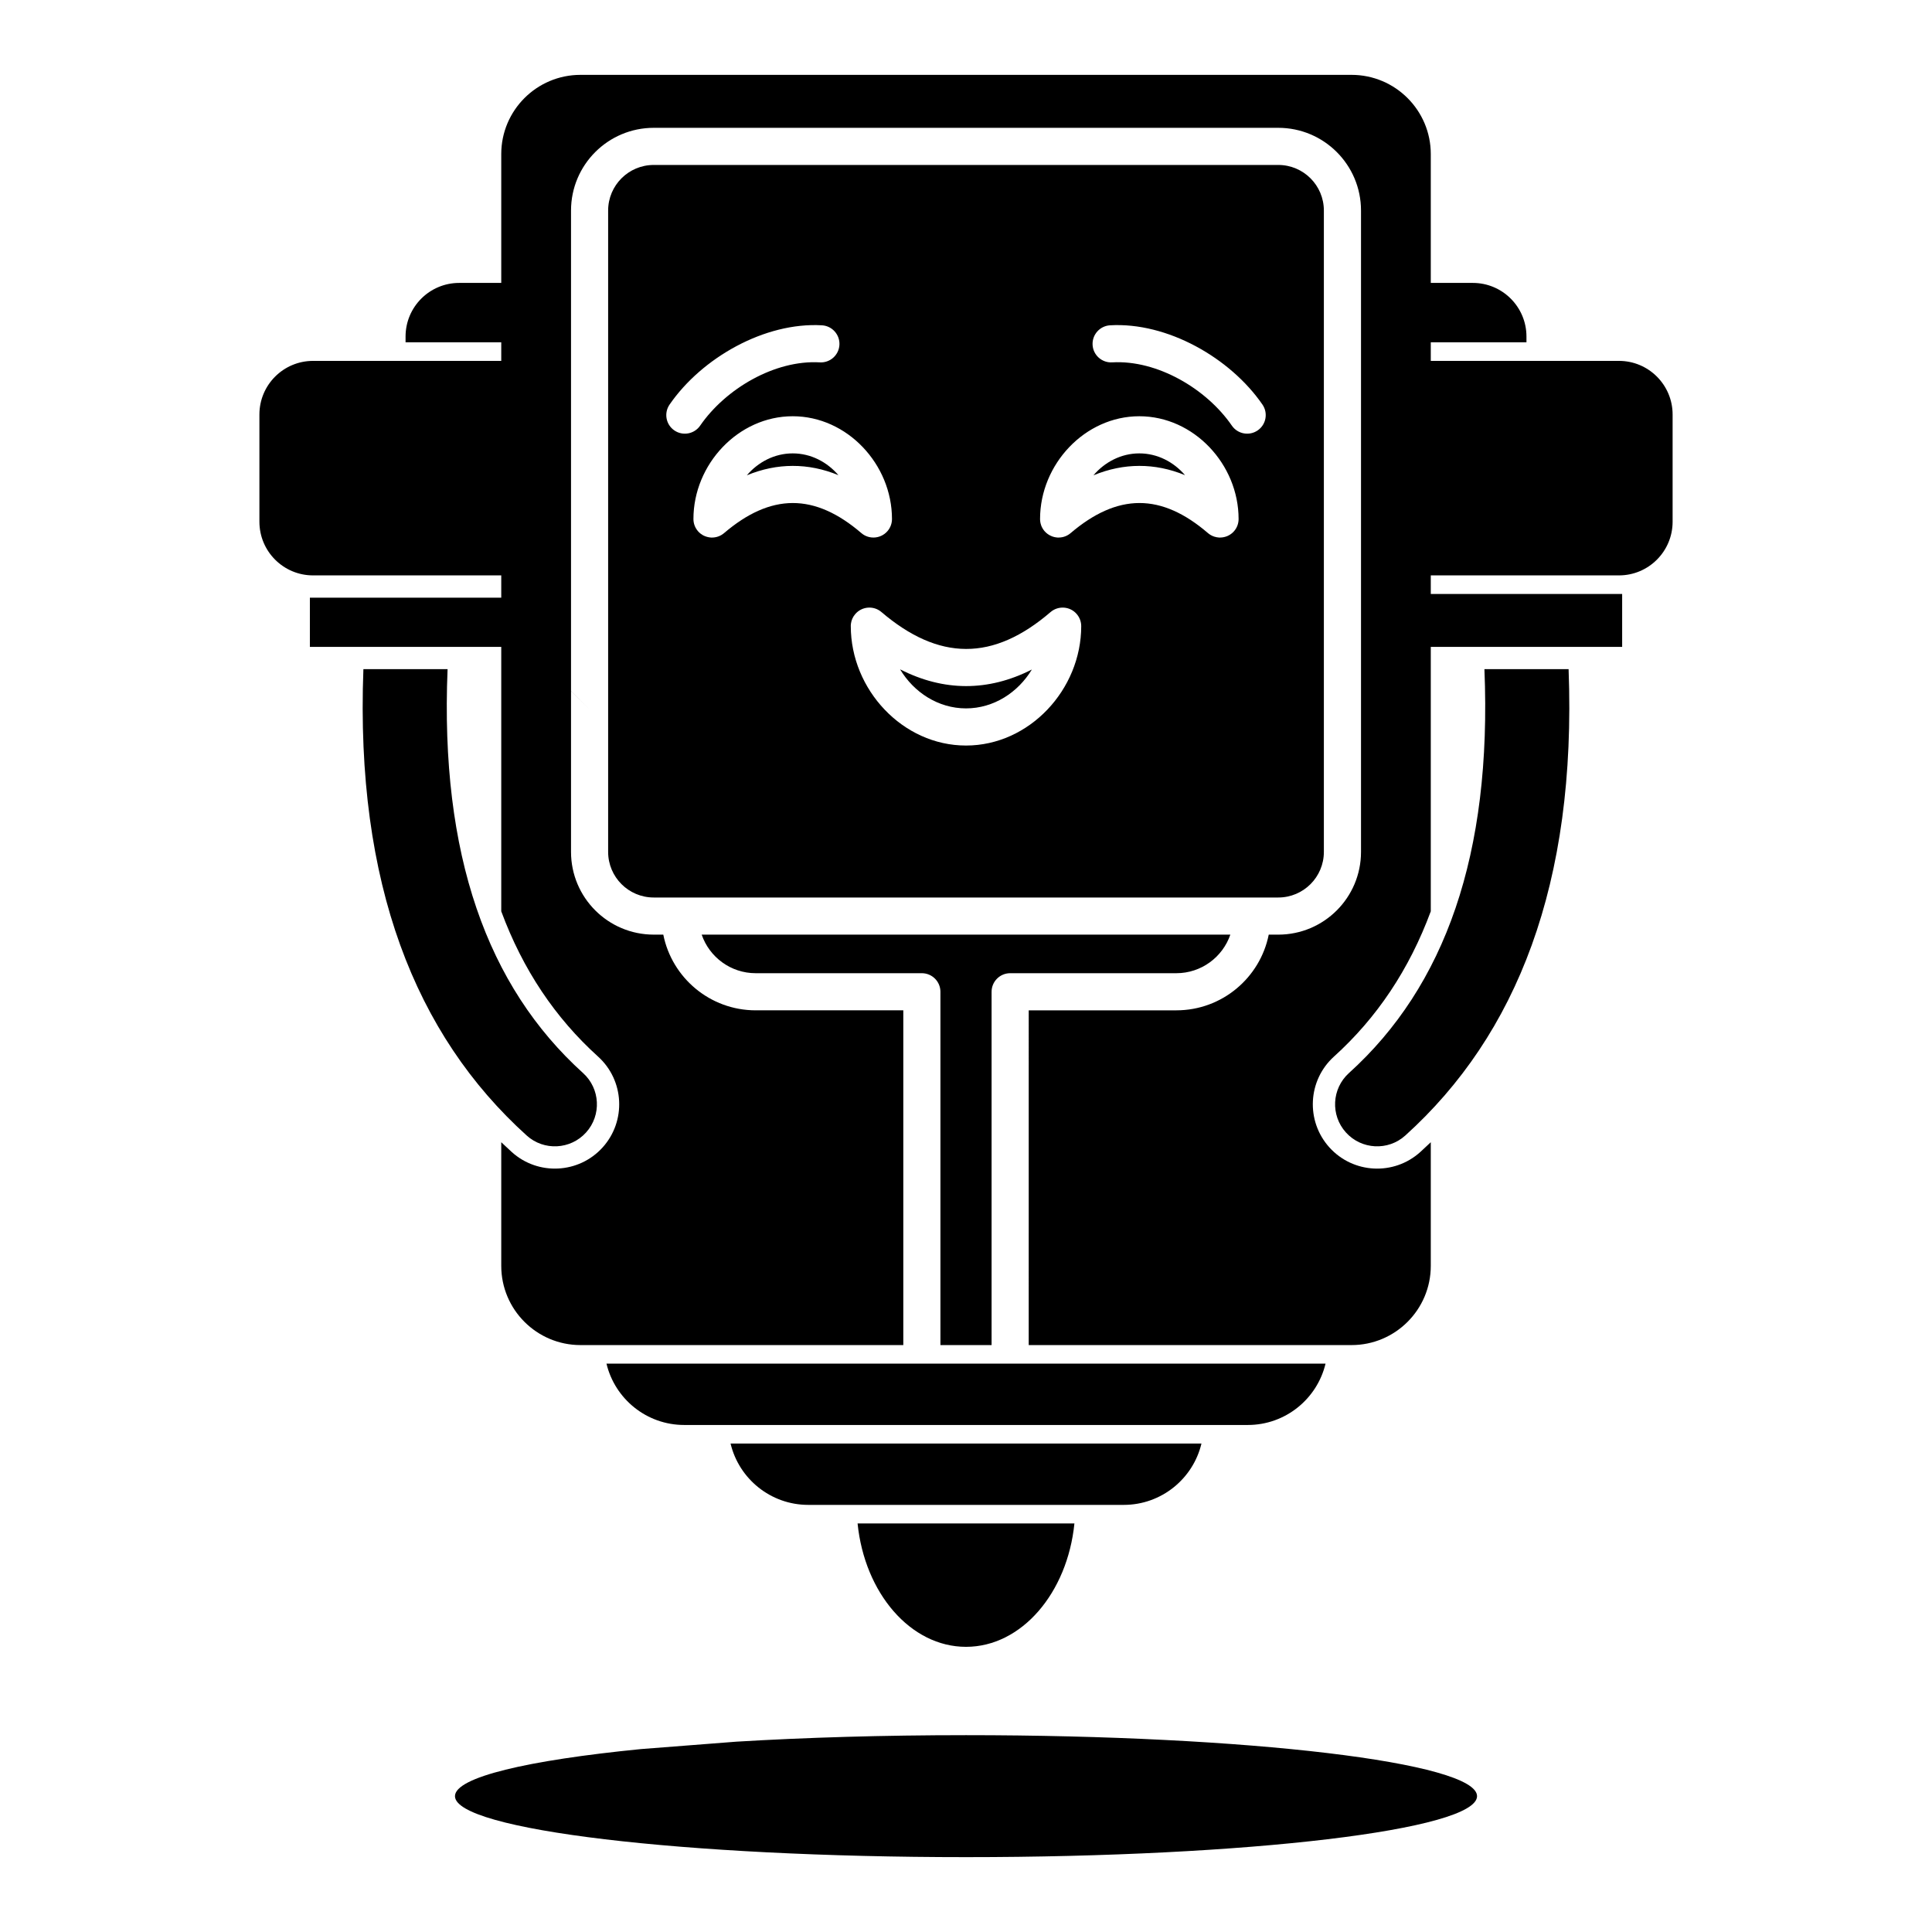<?xml version="1.0" encoding="UTF-8"?>
<!-- Uploaded to: SVG Repo, www.svgrepo.com, Generator: SVG Repo Mixer Tools -->
<svg fill="#000000" width="800px" height="800px" version="1.1" viewBox="144 144 512 512" xmlns="http://www.w3.org/2000/svg">
 <path d="m339.15 605.56c18.301-1.105 38.977-1.723 60.852-1.723 74.742 0 135.43 7.242 135.43 16.164 0 8.918-60.684 16.16-135.43 16.16-74.746 0-135.43-7.242-135.43-16.16 0-5.016 19.199-9.504 49.289-12.477zm89.582-57.832c-1.859 18.441-14.02 32.699-28.73 32.699s-26.875-14.258-28.734-32.699zm33.664-21.176h-124.79c2.215 9.32 10.609 16.258 20.598 16.258h83.602c9.984 0 18.379-6.938 20.594-16.258zm32.887-21.176h-190.56c2.223 9.32 10.605 16.258 20.605 16.258h149.35c9.996 0 18.379-6.938 20.605-16.258zm-25.23-113.69h-140.1c2.035 5.945 7.684 10.223 14.316 10.223h44.031c2.719 0 4.922 2.207 4.922 4.922v93.629h13.559v-93.629c0-2.715 2.207-4.922 4.922-4.922h44.035c6.629 0 12.277-4.277 14.316-10.223zm-207.44-70.355c-2.019 49.148 10.477 84.074 35.906 107.04 4.566 4.133 4.918 11.18 0.797 15.746-4.125 4.562-11.18 4.93-15.746 0.797-29.5-26.648-45.41-66.68-43.266-123.58zm297.08 0h-22.305c2.016 49.148-10.48 84.074-35.906 107.04-4.566 4.133-4.922 11.18-0.797 15.746 4.121 4.562 11.176 4.93 15.742 0.797 29.5-26.648 45.41-66.68 43.266-123.58zm-254.53 5.785v-127.32c0-6.672 5.414-12.082 12.082-12.082h165.51c6.672 0 12.082 5.41 12.082 12.082v169.97c0 6.668-5.41 12.082-12.082 12.082h-165.51c-6.668 0-12.082-5.414-12.082-12.082zm64.344-17.828-0.039 0.43v0.219c0 16.797 13.738 31.637 30.535 31.637s30.531-14.84 30.531-31.637c0-1.133-0.395-2.285-1.191-3.207-1.758-2.059-4.871-2.293-6.938-0.523-7.488 6.438-14.906 9.793-22.395 9.77-7.496-0.008-14.938-3.394-22.434-9.789-2.066-1.762-5.176-1.504-6.938 0.562-0.641 0.746-1.016 1.633-1.133 2.539zm13.02 12.09c3.66 6.094 10.094 10.352 17.477 10.352 7.359 0 13.785-4.238 17.453-10.301-5.824 2.961-11.66 4.398-17.465 4.391-5.805-0.012-11.641-1.469-17.465-4.441zm-53.551-36.602 0.109 0.117c0.355 0.383 0.766 0.699 1.199 0.945l0.109 0.059c0.641 0.324 1.328 0.512 2.035 0.559h0.258c1.133 0 2.262-0.383 3.188-1.168 6.09-5.195 12.113-7.973 18.203-7.981 6.082-0.012 12.094 2.734 18.184 7.961 0.297 0.266 0.621 0.469 0.957 0.648l0.188 0.086c0.629 0.297 1.328 0.453 2.055 0.453h0.012c1.375 0 2.754-0.578 3.727-1.711 0.797-0.926 1.184-2.066 1.184-3.207 0-14.465-11.848-27.227-26.305-27.227-14.465 0-26.312 12.762-26.312 27.227 0 1.238 0.453 2.371 1.211 3.238zm90.934-1.586 0.027 0.098c0.199 0.512 0.484 1.004 0.855 1.445 0.484 0.562 1.074 0.996 1.715 1.281 0.539 0.254 1.148 0.402 1.781 0.441h0.254c1.211 0 2.332-0.441 3.188-1.18 6.094-5.184 12.113-7.961 18.207-7.969 6.078-0.012 12.09 2.734 18.172 7.961 0.492 0.422 1.043 0.727 1.613 0.922l0.121 0.039c0.402 0.129 0.805 0.199 1.227 0.227h0.246c1.391 0 2.766-0.578 3.742-1.711 0.797-0.926 1.18-2.066 1.18-3.207 0-14.465-11.848-27.227-26.312-27.227-14.453 0-26.301 12.762-26.301 27.227 0 0.578 0.098 1.141 0.285 1.652zm-53.719-13.266c-3-3.492-7.301-5.773-12.113-5.773-4.832 0-9.16 2.301-12.16 5.812 4.055-1.672 8.105-2.496 12.152-2.496 4.023-0.012 8.078 0.797 12.121 2.457zm91.855 0c-3-3.492-7.309-5.773-12.121-5.773-4.82 0-9.152 2.301-12.152 5.812 4.055-1.672 8.109-2.496 12.152-2.496 4.023-0.012 8.078 0.797 12.121 2.457zm-96.215-39.715c-15.145-0.883-31.852 8.602-40.391 21.012-1.535 2.231-0.977 5.301 1.258 6.836 2.242 1.547 5.305 0.977 6.848-1.258 6.723-9.77 19.781-17.457 31.715-16.77 2.707 0.16 5.039-1.906 5.195-4.621 0.156-2.707-1.91-5.039-4.625-5.199zm76.91 9.82c11.938-0.688 24.992 7 31.715 16.77 1.543 2.234 4.606 2.805 6.848 1.258 2.234-1.535 2.797-4.606 1.262-6.836-8.543-12.41-25.25-21.895-40.395-21.012-2.707 0.16-4.781 2.492-4.625 5.199 0.156 2.715 2.488 4.781 5.195 4.621zm-22.121 260.43h85.551c11.59 0 21-9.41 21-20.992v-32.766c-0.918 0.875-1.844 1.742-2.785 2.598-6.988 6.309-17.773 5.758-24.078-1.219-6.309-6.988-5.769-17.781 1.219-24.09 11.344-10.254 19.914-23.016 25.645-38.484v-70.082h50.715v-14.02h-50.715v-4.922h49.879c7.84 0 14.207-6.367 14.207-14.219v-28.418c0-7.84-6.367-14.207-14.207-14.207h-49.879v-4.922h25.355v-1.535c0-7.84-6.367-14.207-14.207-14.207h-11.148v-34.145c0-11.582-9.41-20.992-21-20.992h-204.34c-11.59 0-20.996 9.41-20.996 20.992v34.145h-11.148c-7.844 0-14.211 6.367-14.211 14.207v1.535h25.359v4.922h-49.879c-7.844 0-14.211 6.367-14.211 14.207v28.418c0 7.852 6.367 14.219 14.211 14.219h49.879v5.906h-50.715v13.035h50.715v70.082c5.727 15.469 14.297 28.23 25.641 38.484 6.988 6.309 7.527 17.102 1.223 24.09-6.309 6.977-17.094 7.527-24.078 1.219-0.945-0.855-1.871-1.723-2.785-2.598v32.766c0 11.582 9.406 20.992 20.996 20.992h85.551v-88.711h-39.113c-12.105 0-22.211-8.629-24.492-20.062h-2.531c-12.102 0-21.922-9.82-21.922-21.922v-42.629l4.922 4.902-4.922-4.922v-127.32c0-12.102 9.82-21.922 21.922-21.922h165.51c12.102 0 21.922 9.82 21.922 21.922v169.97c0 12.102-9.82 21.922-21.922 21.922h-2.531c-2.281 11.434-12.387 20.062-24.488 20.062h-39.117z" fill-rule="evenodd"/>
</svg>